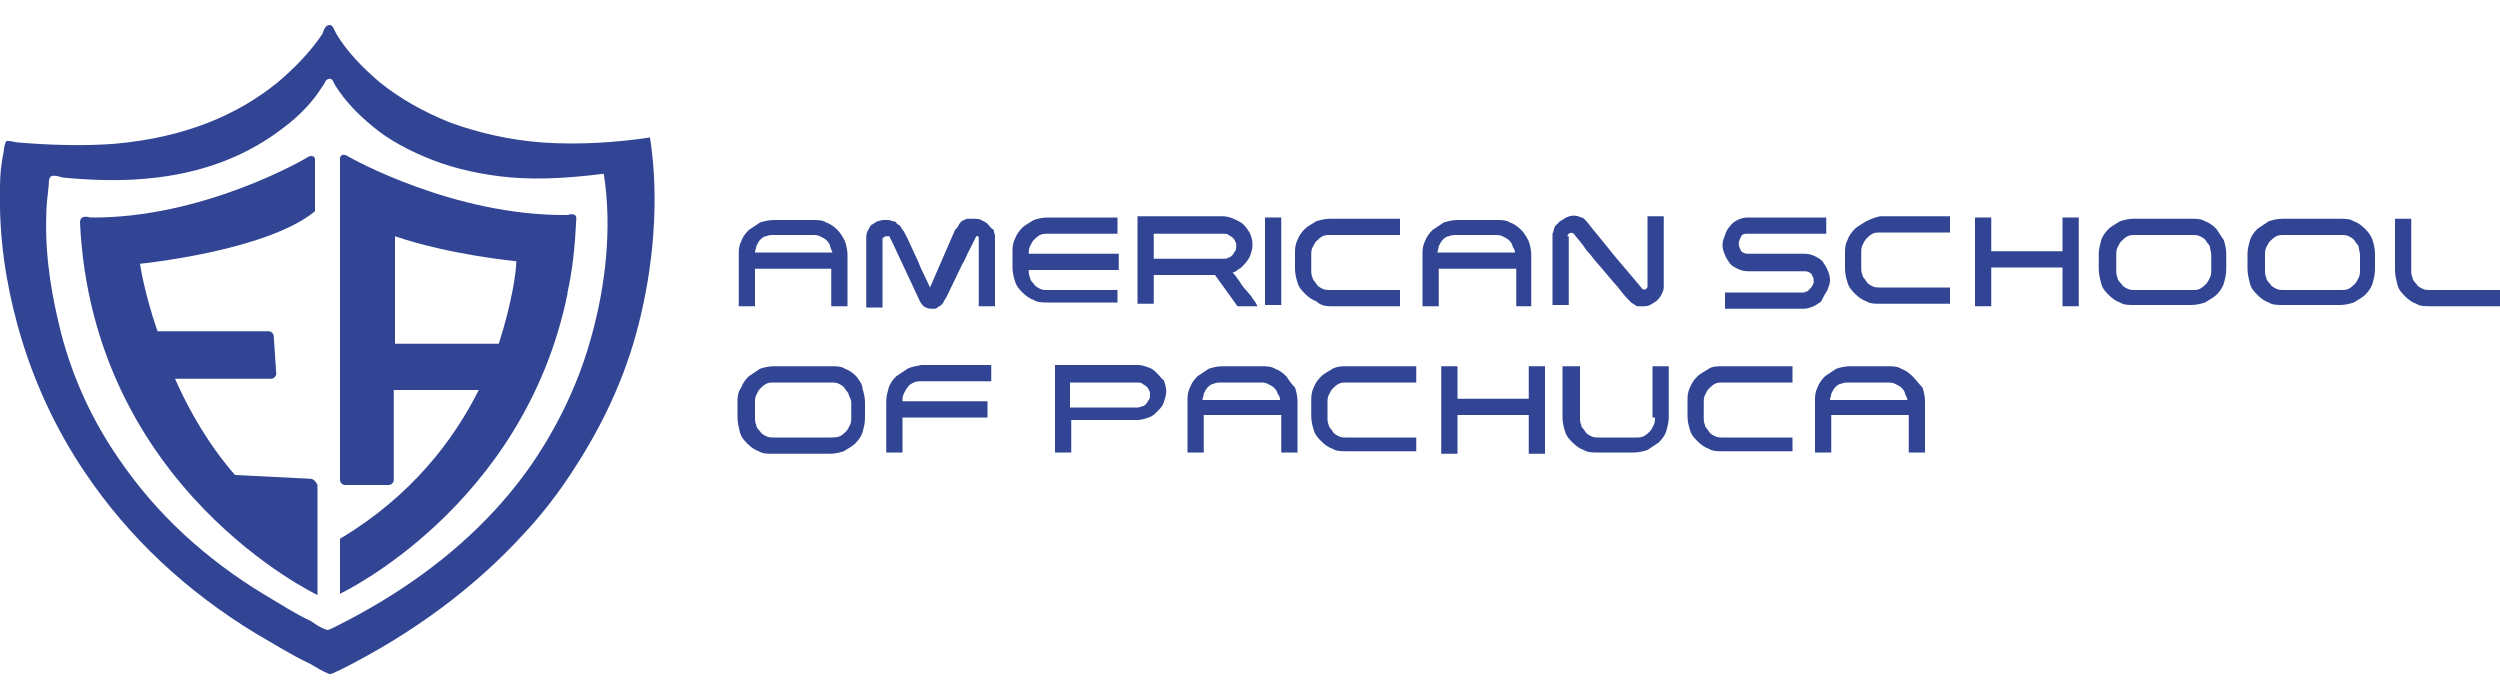 <?xml version="1.0" encoding="utf-8"?>
<!-- Generator: Adobe Illustrator 26.0.3, SVG Export Plug-In . SVG Version: 6.00 Build 0)  -->
<svg version="1.1" id="Capa_1" xmlns="http://www.w3.org/2000/svg" xmlns:xlink="http://www.w3.org/1999/xlink" x="0px" y="0px"
	 viewBox="0 0 200 56" style="enable-background:new 0 0 200 56;" xml:space="preserve">
<style type="text/css">
	.st0{fill:#314594;}
	.st1{fill-rule:evenodd;clip-rule:evenodd;fill:#314594;}
</style>
<g>
	<g>
		<path class="st0" d="M60.3,21.5h6.2v3h1.3v-4.1c0-0.4-0.1-0.8-0.2-1.1c-0.2-0.4-0.4-0.7-0.6-0.9l0,0c-0.3-0.3-0.6-0.5-0.9-0.6
			c-0.3-0.2-0.7-0.2-1.1-0.2h-3.1c-0.4,0-0.8,0.1-1.1,0.2c-0.3,0.2-0.6,0.4-0.9,0.6c-0.3,0.3-0.5,0.6-0.6,0.9
			c-0.2,0.4-0.2,0.7-0.2,1.1v4.1h1.3v-3H60.3z M66.6,20.2h-6.2c0-0.2,0.1-0.3,0.1-0.5c0.1-0.2,0.2-0.4,0.3-0.5s0.3-0.3,0.5-0.3
			c0.2-0.1,0.4-0.1,0.6-0.1H65c0.2,0,0.4,0,0.6,0.1s0.4,0.2,0.5,0.3c0.1,0.1,0.3,0.3,0.3,0.5C66.5,19.9,66.5,20,66.6,20.2z"/>
		<path class="st0" d="M79,17.9c-0.1-0.1-0.3-0.2-0.5-0.3c-0.2-0.1-0.4-0.1-0.5-0.1l0,0h-0.2c-0.1,0-0.2,0-0.4,0
			c-0.1,0-0.2,0.1-0.3,0.1c-0.2,0.1-0.3,0.2-0.4,0.4c-0.1,0.2-0.2,0.3-0.3,0.4l-2,4.6c-0.3-0.7-0.7-1.4-1-2.2
			c-0.4-0.8-0.7-1.6-1.1-2.3l-0.1-0.1c0-0.1-0.1-0.1-0.1-0.2C72,18.1,72,18,71.9,18c-0.1-0.1-0.2-0.1-0.2-0.2
			c-0.1-0.1-0.2-0.1-0.3-0.1c-0.2-0.1-0.3-0.1-0.5-0.1l0,0h-0.2c-0.2,0-0.4,0.1-0.5,0.1c-0.2,0.1-0.3,0.2-0.5,0.3
			c-0.1,0.1-0.2,0.3-0.3,0.5c-0.1,0.2-0.1,0.4-0.1,0.5v5.6h1.3v-5.5c0,0,0-0.1,0.1-0.1c0.1-0.1,0.1-0.1,0.2-0.1H71h0.1
			c0,0,0.1,0,0.1,0.1c0,0,0,0.1,0.1,0.2l2.2,4.7c0.1,0.3,0.3,0.5,0.4,0.6s0.4,0.2,0.6,0.2h0.2c0.1,0,0.2,0,0.3-0.1
			c0.1-0.1,0.2-0.1,0.3-0.2c0.1-0.1,0.2-0.2,0.2-0.3c0.1-0.1,0.1-0.2,0.2-0.3l1.3-2.7c0.2-0.3,0.3-0.6,0.4-0.8
			c0.1-0.2,0.2-0.4,0.3-0.6l0.3-0.6c0-0.1,0.1-0.1,0.1-0.2c0.1,0,0.1-0.1,0.1-0.1H78c0,0,0.1,0,0.2,0.1c0.1,0,0.1,0.1,0.1,0.1v5.5
			h1.3v-5.6c0-0.2-0.1-0.3-0.1-0.5C79.2,18.2,79.1,18,79,17.9z"/>
		<path class="st0" d="M89.4,23.2h-5.6c-0.2,0-0.4,0-0.6-0.1s-0.4-0.2-0.5-0.4c-0.1-0.1-0.3-0.3-0.3-0.5c-0.1-0.2-0.1-0.4-0.1-0.6
			h7.2v-1.3h-7.2c0-0.2,0-0.4,0.1-0.6s0.2-0.4,0.3-0.5c0.1-0.1,0.3-0.3,0.5-0.4s0.4-0.1,0.6-0.1h5.6v-1.3h-5.6
			c-0.4,0-0.8,0.1-1.1,0.2c-0.3,0.2-0.7,0.4-0.9,0.6c-0.3,0.3-0.5,0.6-0.6,0.9C81,19.5,81,19.8,81,20.2v1.2c0,0.4,0.1,0.8,0.2,1.1
			c0.1,0.4,0.4,0.7,0.6,0.9c0.3,0.3,0.6,0.5,0.9,0.6c0.3,0.2,0.7,0.2,1.1,0.2h5.6V23.2z"/>
		<path class="st0" d="M92.3,22h4.9l1.8,2.5l0,0h1.6l-0.1-0.2c-0.1-0.2-0.3-0.4-0.4-0.6L99.5,23c-0.2-0.2-0.3-0.5-0.5-0.7
			c-0.1-0.2-0.3-0.4-0.4-0.5c0.1,0,0.3-0.1,0.4-0.2s0.2-0.1,0.3-0.2l0,0l0.2-0.2c0.2-0.2,0.4-0.5,0.5-0.7c0.1-0.3,0.2-0.6,0.2-0.9
			c0-0.4-0.1-0.8-0.3-1.1c-0.2-0.3-0.4-0.6-0.8-0.8c-0.4-0.2-0.8-0.4-1.3-0.4H91v7h1.3V22z M92.3,18.7h5.6c0.1,0,0.3,0,0.4,0.1
			s0.2,0.1,0.3,0.2c0.1,0.1,0.2,0.2,0.2,0.3c0.1,0.1,0.1,0.2,0.1,0.4c0,0.1,0,0.3-0.1,0.4s-0.1,0.2-0.2,0.3
			c-0.1,0.1-0.2,0.2-0.3,0.2c-0.1,0.1-0.3,0.1-0.4,0.1h-5.6V18.7z"/>
		<rect x="101.2" y="17.4" class="st0" width="1.3" height="7"/>
		<path class="st0" d="M106.4,24.5h5.6v-1.3h-5.6c-0.2,0-0.4,0-0.6-0.1s-0.4-0.2-0.5-0.4c-0.1-0.2-0.3-0.3-0.3-0.5
			c-0.1-0.2-0.1-0.4-0.1-0.6v-1.2c0-0.2,0-0.4,0.1-0.6s0.2-0.4,0.3-0.5c0.1-0.1,0.3-0.3,0.5-0.4s0.4-0.1,0.6-0.1h5.6v-1.3h-5.6
			c-0.4,0-0.8,0.1-1.1,0.2c-0.3,0.2-0.7,0.4-0.9,0.6c-0.3,0.3-0.5,0.6-0.6,0.9c-0.2,0.4-0.2,0.7-0.2,1.1v1.2c0,0.4,0.1,0.8,0.2,1.1
			c0.1,0.4,0.4,0.7,0.6,0.9c0.3,0.3,0.6,0.5,0.9,0.6C105.6,24.4,106,24.5,106.4,24.5z"/>
		<path class="st0" d="M121.2,24.5h1.3v-4.1c0-0.4-0.1-0.8-0.2-1.1c-0.2-0.4-0.4-0.7-0.6-0.9l0,0c-0.3-0.3-0.6-0.5-0.9-0.6
			c-0.3-0.2-0.7-0.2-1.1-0.2h-3.1c-0.4,0-0.8,0.1-1.1,0.2c-0.3,0.2-0.6,0.4-0.9,0.6c-0.3,0.3-0.5,0.6-0.6,0.9
			c-0.2,0.4-0.2,0.7-0.2,1.1v4.1h1.3v-3h6.2v3H121.2z M121.2,20.2H115c0-0.2,0.1-0.3,0.1-0.5c0.1-0.2,0.2-0.4,0.3-0.5
			c0.1-0.1,0.3-0.3,0.5-0.3c0.2-0.1,0.4-0.1,0.6-0.1h3.1c0.2,0,0.4,0,0.6,0.1s0.4,0.2,0.5,0.3c0.1,0.1,0.3,0.3,0.3,0.5
			C121.1,19.9,121.2,20,121.2,20.2z"/>
		<path class="st0" d="M125.4,18.9c0-0.1,0-0.1,0.1-0.2s0.3-0.1,0.4,0c0.3,0.4,0.7,0.8,1,1.3c0.4,0.4,0.7,0.9,1.1,1.3l1.1,1.3
			c0.4,0.4,0.7,0.9,1.1,1.3c0.1,0.1,0.2,0.2,0.3,0.3c0.1,0.1,0.2,0.1,0.3,0.2s0.2,0.1,0.3,0.1s0.2,0,0.3,0c0.2,0,0.4,0,0.6-0.1
			c0.2-0.1,0.3-0.2,0.5-0.3c0.1-0.1,0.3-0.3,0.4-0.5c0.1-0.2,0.2-0.4,0.2-0.6v-5.7h-1.3v5.6c0,0.1,0,0.1-0.1,0.2s-0.2,0.1-0.3,0
			c0,0-0.1,0-0.1-0.1l-2.2-2.6c-0.7-0.9-1.4-1.7-2.1-2.6c-0.2-0.2-0.3-0.4-0.5-0.4c-0.4-0.2-0.8-0.2-1.2,0c-0.2,0.1-0.3,0.2-0.5,0.3
			c-0.1,0.1-0.3,0.3-0.4,0.4c-0.1,0.2-0.1,0.4-0.2,0.6v5.7h1.3v-5.5H125.4z"/>
		<path class="st0" d="M146.2,23.2c0.1-0.3,0.2-0.5,0.2-0.8s-0.1-0.6-0.2-0.8c-0.1-0.3-0.3-0.5-0.4-0.7c-0.2-0.2-0.4-0.3-0.6-0.4
			c-0.2-0.1-0.5-0.2-0.8-0.2h-4.6c-0.2,0-0.4-0.1-0.5-0.2c-0.1-0.2-0.2-0.4-0.2-0.6s0.1-0.4,0.2-0.6c0.1-0.2,0.3-0.2,0.5-0.2h6.3
			v-1.3h-6.3c-0.3,0-0.6,0.1-0.8,0.2s-0.5,0.3-0.6,0.5c-0.2,0.2-0.3,0.4-0.4,0.7c-0.1,0.3-0.2,0.5-0.2,0.8s0.1,0.6,0.2,0.8
			c0.1,0.3,0.3,0.5,0.4,0.7c0.2,0.2,0.4,0.3,0.6,0.4c0.2,0.1,0.5,0.2,0.8,0.2h4.6c0.2,0,0.4,0.1,0.5,0.2c0.1,0.2,0.2,0.3,0.2,0.6
			c0,0.1,0,0.2-0.1,0.3c0,0.1-0.1,0.2-0.2,0.3c-0.1,0.1-0.1,0.1-0.2,0.2c-0.1,0-0.2,0.1-0.3,0.1H138v1.3h6.3c0.3,0,0.5-0.1,0.8-0.2
			c0.2-0.1,0.5-0.3,0.6-0.4C145.9,23.7,146,23.5,146.2,23.2z"/>
		<path class="st0" d="M149.3,17.7c-0.3,0.2-0.7,0.4-0.9,0.6c-0.3,0.3-0.5,0.6-0.6,0.9c-0.2,0.4-0.2,0.7-0.2,1.1v1.2
			c0,0.4,0.1,0.8,0.2,1.1c0.1,0.4,0.4,0.7,0.6,0.9c0.3,0.3,0.6,0.5,0.9,0.6c0.3,0.2,0.7,0.2,1.1,0.2h5.6V23h-5.6
			c-0.2,0-0.4,0-0.6-0.1c-0.2-0.1-0.4-0.2-0.5-0.4c-0.1-0.2-0.3-0.3-0.3-0.5c-0.1-0.2-0.1-0.4-0.1-0.6v-1.2c0-0.2,0-0.4,0.1-0.6
			s0.2-0.4,0.3-0.5s0.3-0.3,0.5-0.4s0.4-0.1,0.6-0.1h5.6v-1.3h-5.6C150,17.4,149.7,17.5,149.3,17.7z"/>
		<polygon class="st0" points="165,20.1 159.3,20.1 159.3,17.4 158,17.4 158,24.5 159.3,24.5 159.3,21.4 165,21.4 165,24.5 
			166.3,24.5 166.3,17.4 165,17.4 		"/>
		<path class="st0" d="M177.3,18.3c-0.3-0.3-0.6-0.5-0.9-0.6c-0.3-0.2-0.7-0.2-1.1-0.2h-4.6c-0.4,0-0.8,0.1-1.1,0.2
			c-0.3,0.2-0.7,0.4-0.9,0.6c-0.3,0.3-0.5,0.6-0.6,0.9c-0.1,0.4-0.2,0.7-0.2,1.1v1.2c0,0.4,0.1,0.8,0.2,1.2c0.1,0.4,0.4,0.7,0.6,0.9
			c0.3,0.3,0.6,0.5,0.9,0.6c0.3,0.2,0.7,0.2,1.1,0.2h4.6c0.4,0,0.8-0.1,1.1-0.2c0.3-0.2,0.7-0.4,0.9-0.6c0.3-0.3,0.5-0.6,0.6-0.9
			c0.1-0.4,0.2-0.7,0.2-1.2v-1.2c0-0.4-0.1-0.8-0.2-1.1C177.7,18.9,177.5,18.6,177.3,18.3z M176.9,20.4v1.2c0,0.2,0,0.4-0.1,0.6
			s-0.2,0.4-0.3,0.5s-0.3,0.3-0.5,0.4s-0.4,0.1-0.6,0.1h-4.6c-0.2,0-0.4,0-0.6-0.1c-0.2-0.1-0.4-0.2-0.5-0.4
			c-0.1-0.1-0.3-0.3-0.3-0.5c-0.1-0.2-0.1-0.4-0.1-0.6v-1.2c0-0.2,0-0.4,0.1-0.6s0.2-0.4,0.3-0.5s0.3-0.3,0.5-0.4s0.4-0.1,0.6-0.1
			h4.6c0.2,0,0.4,0,0.6,0.1c0.2,0.1,0.4,0.2,0.5,0.4c0.1,0.2,0.3,0.3,0.3,0.5C176.8,19.9,176.9,20.2,176.9,20.4z"/>
		<path class="st0" d="M189.2,18.3c-0.3-0.3-0.6-0.5-0.9-0.6c-0.3-0.2-0.7-0.2-1.1-0.2h-4.6c-0.4,0-0.8,0.1-1.1,0.2
			c-0.3,0.2-0.6,0.4-0.9,0.6c-0.3,0.3-0.5,0.6-0.6,0.9c-0.1,0.4-0.2,0.7-0.2,1.1v1.2c0,0.4,0.1,0.8,0.2,1.2c0.1,0.4,0.4,0.7,0.6,0.9
			c0.3,0.3,0.6,0.5,0.9,0.6c0.3,0.2,0.7,0.2,1.1,0.2h4.6c0.4,0,0.8-0.1,1.1-0.2c0.3-0.2,0.7-0.4,0.9-0.6c0.3-0.3,0.5-0.6,0.6-0.9
			c0.1-0.4,0.2-0.7,0.2-1.2v-1.2c0-0.4-0.1-0.8-0.2-1.1C189.7,18.9,189.5,18.6,189.2,18.3z M188.8,20.4v1.2c0,0.2,0,0.4-0.1,0.6
			s-0.2,0.4-0.3,0.5s-0.3,0.3-0.5,0.4s-0.4,0.1-0.6,0.1h-4.6c-0.2,0-0.4,0-0.6-0.1c-0.2-0.1-0.4-0.2-0.5-0.4
			c-0.1-0.1-0.3-0.3-0.3-0.5c-0.1-0.2-0.1-0.4-0.1-0.6v-1.2c0-0.2,0-0.4,0.1-0.6s0.2-0.4,0.3-0.5s0.3-0.3,0.5-0.4s0.4-0.1,0.6-0.1
			h4.6c0.2,0,0.4,0,0.6,0.1c0.2,0.1,0.4,0.2,0.5,0.4c0.1,0.2,0.3,0.3,0.3,0.5C188.7,19.9,188.8,20.2,188.8,20.4z"/>
		<path class="st0" d="M194.4,23.2c-0.2,0-0.4,0-0.6-0.1c-0.2-0.1-0.4-0.2-0.5-0.4c-0.1-0.1-0.3-0.3-0.3-0.5
			c-0.1-0.2-0.1-0.4-0.1-0.6v-4.1h-1.3v4.1c0,0.4,0.1,0.8,0.2,1.2c0.1,0.4,0.4,0.7,0.6,0.9c0.3,0.3,0.6,0.5,0.9,0.6
			c0.3,0.2,0.7,0.2,1.1,0.2h5.6v-1.3C200,23.2,194.4,23.2,194.4,23.2z"/>
		<path class="st0" d="M68.5,30.1c-0.3-0.3-0.6-0.5-0.9-0.6c-0.3-0.2-0.7-0.2-1.1-0.2h-4.6c-0.4,0-0.8,0.1-1.1,0.2
			c-0.3,0.2-0.6,0.4-0.9,0.6c-0.3,0.3-0.5,0.6-0.6,0.9C59,31.4,59,31.8,59,32.2v1.2c0,0.4,0.1,0.8,0.2,1.2c0.1,0.4,0.4,0.7,0.6,0.9
			c0.3,0.3,0.6,0.5,0.9,0.6c0.3,0.2,0.7,0.2,1.1,0.2h4.6c0.4,0,0.8-0.1,1.1-0.2c0.3-0.2,0.7-0.4,0.9-0.6c0.3-0.3,0.5-0.6,0.6-0.9
			c0.1-0.4,0.2-0.7,0.2-1.2v-1.2c0-0.4-0.1-0.8-0.2-1.1C69,30.7,68.7,30.4,68.5,30.1z M68.1,32.2v1.2c0,0.2,0,0.4-0.1,0.6
			c-0.1,0.2-0.2,0.4-0.3,0.5c-0.1,0.1-0.3,0.3-0.5,0.4C66.9,35,66.7,35,66.5,35h-4.6c-0.2,0-0.4,0-0.6-0.1c-0.2-0.1-0.4-0.2-0.5-0.4
			c-0.1-0.1-0.3-0.3-0.3-0.5c-0.1-0.2-0.1-0.4-0.1-0.6v-1.2c0-0.2,0-0.4,0.1-0.6s0.2-0.4,0.3-0.5s0.3-0.3,0.5-0.4s0.4-0.1,0.6-0.1
			h4.6c0.2,0,0.4,0,0.6,0.1s0.4,0.2,0.5,0.4c0.1,0.2,0.3,0.3,0.3,0.5C68,31.8,68.1,32,68.1,32.2z"/>
		<path class="st0" d="M72.6,29.5c-0.3,0.2-0.6,0.4-0.9,0.6c-0.3,0.3-0.5,0.6-0.6,0.9c-0.1,0.4-0.2,0.7-0.2,1.1v4.1h1.3v-2.8H79
			v-1.3h-6.8c0-0.2,0-0.4,0.1-0.6s0.2-0.4,0.3-0.5c0.1-0.2,0.3-0.3,0.5-0.4s0.4-0.1,0.6-0.1h5.6v-1.3h-5.6
			C73.3,29.3,73,29.3,72.6,29.5z"/>
		<path class="st0" d="M92.6,29.9c-0.2-0.2-0.4-0.4-0.7-0.5c-0.3-0.1-0.6-0.2-0.8-0.2h-6.7v7h1.3v-2.6H91c0.3,0,0.6-0.1,0.9-0.2
			c0.3-0.1,0.5-0.3,0.7-0.5s0.4-0.4,0.5-0.7s0.2-0.6,0.2-0.9s-0.1-0.6-0.2-0.9C93,30.4,92.8,30.1,92.6,29.9z M85.6,30.6H91
			c0.1,0,0.3,0,0.4,0.1s0.2,0.1,0.3,0.2c0.1,0.1,0.2,0.2,0.2,0.3c0.1,0.1,0.1,0.2,0.1,0.4c0,0.1,0,0.3-0.1,0.4
			c-0.1,0.1-0.1,0.2-0.2,0.3s-0.2,0.2-0.3,0.2c-0.1,0-0.2,0.1-0.4,0.1h-5.4V30.6z"/>
		<path class="st0" d="M102.9,30.1L102.9,30.1c-0.3-0.3-0.6-0.5-0.9-0.6c-0.3-0.2-0.7-0.2-1.1-0.2h-3.1c-0.4,0-0.8,0.1-1.1,0.2
			c-0.3,0.2-0.6,0.4-0.9,0.6c-0.3,0.3-0.5,0.6-0.6,0.9C95,31.4,95,31.7,95,32.1v4.1h1.3v-3h6.2v3h1.3v-4.1c0-0.4-0.1-0.8-0.2-1.1
			C103.3,30.7,103.1,30.4,102.9,30.1z M102.4,32h-6.2c0-0.2,0.1-0.3,0.1-0.5c0.1-0.2,0.2-0.4,0.3-0.5c0.1-0.1,0.3-0.3,0.5-0.3
			c0.2-0.1,0.4-0.1,0.6-0.1h3.1c0.2,0,0.4,0,0.6,0.1s0.4,0.2,0.5,0.3c0.1,0.1,0.3,0.3,0.3,0.5C102.4,31.7,102.4,31.9,102.4,32z"/>
		<path class="st0" d="M106.6,29.5c-0.3,0.2-0.7,0.4-0.9,0.6c-0.3,0.3-0.5,0.6-0.6,0.9c-0.2,0.4-0.2,0.7-0.2,1.1v1.2
			c0,0.4,0.1,0.8,0.2,1.1c0.1,0.4,0.4,0.7,0.6,0.9c0.3,0.3,0.6,0.5,0.9,0.6c0.3,0.2,0.7,0.2,1.1,0.2h5.6V35h-5.6
			c-0.2,0-0.4,0-0.6-0.1s-0.4-0.2-0.5-0.4s-0.3-0.3-0.3-0.5c-0.1-0.2-0.1-0.4-0.1-0.6v-1.2c0-0.2,0-0.4,0.1-0.6s0.2-0.4,0.3-0.5
			c0.1-0.1,0.3-0.3,0.5-0.4s0.4-0.1,0.6-0.1h5.6v-1.3h-5.6C107.3,29.3,107,29.3,106.6,29.5z"/>
		<polygon class="st0" points="122.3,31.9 116.6,31.9 116.6,29.3 115.3,29.3 115.3,36.3 116.6,36.3 116.6,33.2 122.3,33.2 
			122.3,36.3 123.6,36.3 123.6,29.3 122.3,29.3 		"/>
		<path class="st0" d="M132.4,33.4c0,0.2,0,0.4-0.1,0.6c-0.1,0.2-0.2,0.4-0.3,0.5s-0.3,0.3-0.5,0.4c-0.2,0.1-0.4,0.1-0.6,0.1h-3
			c-0.2,0-0.4,0-0.6-0.1s-0.4-0.2-0.5-0.4s-0.3-0.3-0.3-0.5c-0.1-0.2-0.1-0.4-0.1-0.6v-4.1H125v4.1c0,0.4,0.1,0.8,0.2,1.1
			c0.1,0.4,0.4,0.7,0.6,0.9c0.3,0.3,0.6,0.5,0.9,0.6c0.3,0.2,0.7,0.2,1.1,0.2h2.9c0.4,0,0.8-0.1,1.1-0.2c0.3-0.2,0.6-0.4,0.9-0.6
			c0.3-0.3,0.5-0.6,0.6-0.9c0.1-0.4,0.2-0.7,0.2-1.1v-4.1h-1.3v4.1H132.4z"/>
		<path class="st0" d="M136.7,29.5c-0.3,0.2-0.7,0.4-0.9,0.6c-0.3,0.3-0.5,0.6-0.6,0.9c-0.2,0.4-0.2,0.7-0.2,1.1v1.2
			c0,0.4,0.1,0.8,0.2,1.1c0.1,0.4,0.4,0.7,0.6,0.9c0.3,0.3,0.6,0.5,0.9,0.6c0.3,0.2,0.7,0.2,1.1,0.2h5.6V35h-5.6
			c-0.2,0-0.4,0-0.6-0.1c-0.2-0.1-0.4-0.2-0.5-0.4s-0.3-0.3-0.3-0.5c-0.1-0.2-0.1-0.4-0.1-0.6v-1.2c0-0.2,0-0.4,0.1-0.6
			s0.2-0.4,0.3-0.5s0.3-0.3,0.5-0.4s0.4-0.1,0.6-0.1h5.6v-1.3h-5.6C137.4,29.3,137,29.3,136.7,29.5z"/>
		<path class="st0" d="M153,30.1L153,30.1c-0.3-0.3-0.6-0.5-0.9-0.6c-0.3-0.2-0.7-0.2-1.1-0.2h-3c-0.4,0-0.8,0.1-1.1,0.2
			c-0.3,0.2-0.6,0.4-0.9,0.6c-0.3,0.3-0.5,0.6-0.6,0.9c-0.2,0.4-0.2,0.7-0.2,1.1v4.1h1.3v-3h6.2v3h1.3v-4.1c0-0.4-0.1-0.8-0.2-1.1
			C153.5,30.7,153.3,30.4,153,30.1z M152.6,32h-6.2c0-0.2,0.1-0.3,0.1-0.5c0.1-0.2,0.2-0.4,0.3-0.5s0.3-0.3,0.5-0.3
			c0.2-0.1,0.4-0.1,0.6-0.1h3.1c0.2,0,0.4,0,0.6,0.1c0.2,0.1,0.4,0.2,0.5,0.3c0.1,0.1,0.3,0.3,0.3,0.5
			C152.5,31.7,152.6,31.9,152.6,32z"/>
	</g>
	<g>
		<path class="st1" d="M52,11c-2.7,0.4-5.7,0.6-8.6,0.4c-2.7-0.2-5.2-0.8-7.4-1.6c-2-0.8-4-1.9-5.6-3.2c-1.3-1.1-2.6-2.4-3.5-3.9
			C26.7,2.3,26.6,2,26.4,2c-0.4,0-0.5,0.4-0.6,0.7c-1,1.5-2.3,2.8-3.6,3.9c-3.2,2.6-7.4,4.4-13,4.9c-2.5,0.2-5.4,0.1-7.7-0.1
			c-0.3,0-0.8-0.2-1-0.1c-0.1,0.1-0.2,0.6-0.2,0.8C0.1,13,0,14,0,14.9c-0.1,4.2,0.5,7.8,1.4,11.1c1.2,4.4,3.1,8.4,5.4,11.8
			c3.5,5.2,8.1,9.5,13.7,12.9c1.4,0.8,2.8,1.7,4.3,2.4c0.5,0.3,1,0.6,1.5,0.8c0.2,0.1,0.6-0.2,0.9-0.3C33,50.7,38,47,42,42.6
			c1.4-1.5,2.7-3.2,3.8-4.9c2.3-3.5,4.2-7.4,5.3-11.8C52.2,21.6,52.8,16.1,52,11z M47.4,26.6c-1,3.8-2.6,7.1-4.5,10
			c-1,1.5-2.1,2.9-3.3,4.2c-3.4,3.7-7.7,6.8-12.7,9.3c-0.2,0.1-0.6,0.3-0.7,0.3c-0.4-0.1-0.9-0.4-1.3-0.7c-1.3-0.6-2.5-1.4-3.7-2.1
			c-4.8-2.9-8.7-6.5-11.7-10.9c-2-2.9-3.6-6.2-4.6-10c-0.7-2.8-1.3-5.9-1.2-9.4c0-0.8,0.1-1.6,0.2-2.5c0-0.2,0-0.6,0.2-0.7
			c0.2-0.1,0.6,0,0.9,0.1c2,0.2,4.5,0.3,6.6,0.1c4.8-0.4,8.4-2,11.1-4.1c1.2-0.9,2.3-2,3.1-3.3C26,6.7,26,6.3,26.4,6.3
			c0.2,0,0.3,0.3,0.4,0.5c0.8,1.3,1.9,2.4,3,3.3c1.3,1.1,3,2,4.8,2.7s4,1.2,6.3,1.4c2.5,0.2,5,0,7.4-0.3
			C49,18.3,48.4,22.9,47.4,26.6z"/>
		<path class="st1" d="M24.8,38.3l-6-0.3c-2.1-2.4-3.7-5.2-4.8-7.7h7.7c0.2,0,0.4-0.2,0.4-0.4l-0.2-3c0-0.2-0.2-0.4-0.4-0.4h-8.9
			c-1.1-3.2-1.4-5.4-1.4-5.4s10.1-1,14-4.2v-4.2c0,0-0.1-0.5-0.8,0c0,0-8.2,4.8-17.2,4.7c0,0-0.8-0.3-0.8,0.4
			c1,21.3,19,29.8,19,29.8v-4.4l0,0v-4.4C25.2,38.4,25,38.3,24.8,38.3z"/>
		<path class="st1" d="M45.4,17.2C36.3,17.3,28,12.6,28,12.6c-0.2-0.1-0.3-0.2-0.4-0.2l0,0l0,0c-0.3-0.1-0.4,0.2-0.4,0.2l0,0v0.1
			v25.7c0,0.2,0.2,0.4,0.4,0.4h3.5c0.2,0,0.4-0.2,0.4-0.4v-7.2h6.8c-2,4-5.4,8.5-11.1,11.9v4.4c0,0,14.7-6.9,18.2-24l0,0v-0.1
			c0.4-1.8,0.6-3.7,0.7-5.8C46.2,16.9,45.4,17.2,45.4,17.2z M39.9,27.5h-8.3v-8.6c4.4,1.5,9.7,2,9.7,2s0,0,0,0.1
			C41.3,21.6,41,24.1,39.9,27.5z"/>
	</g>
</g>
</svg>
